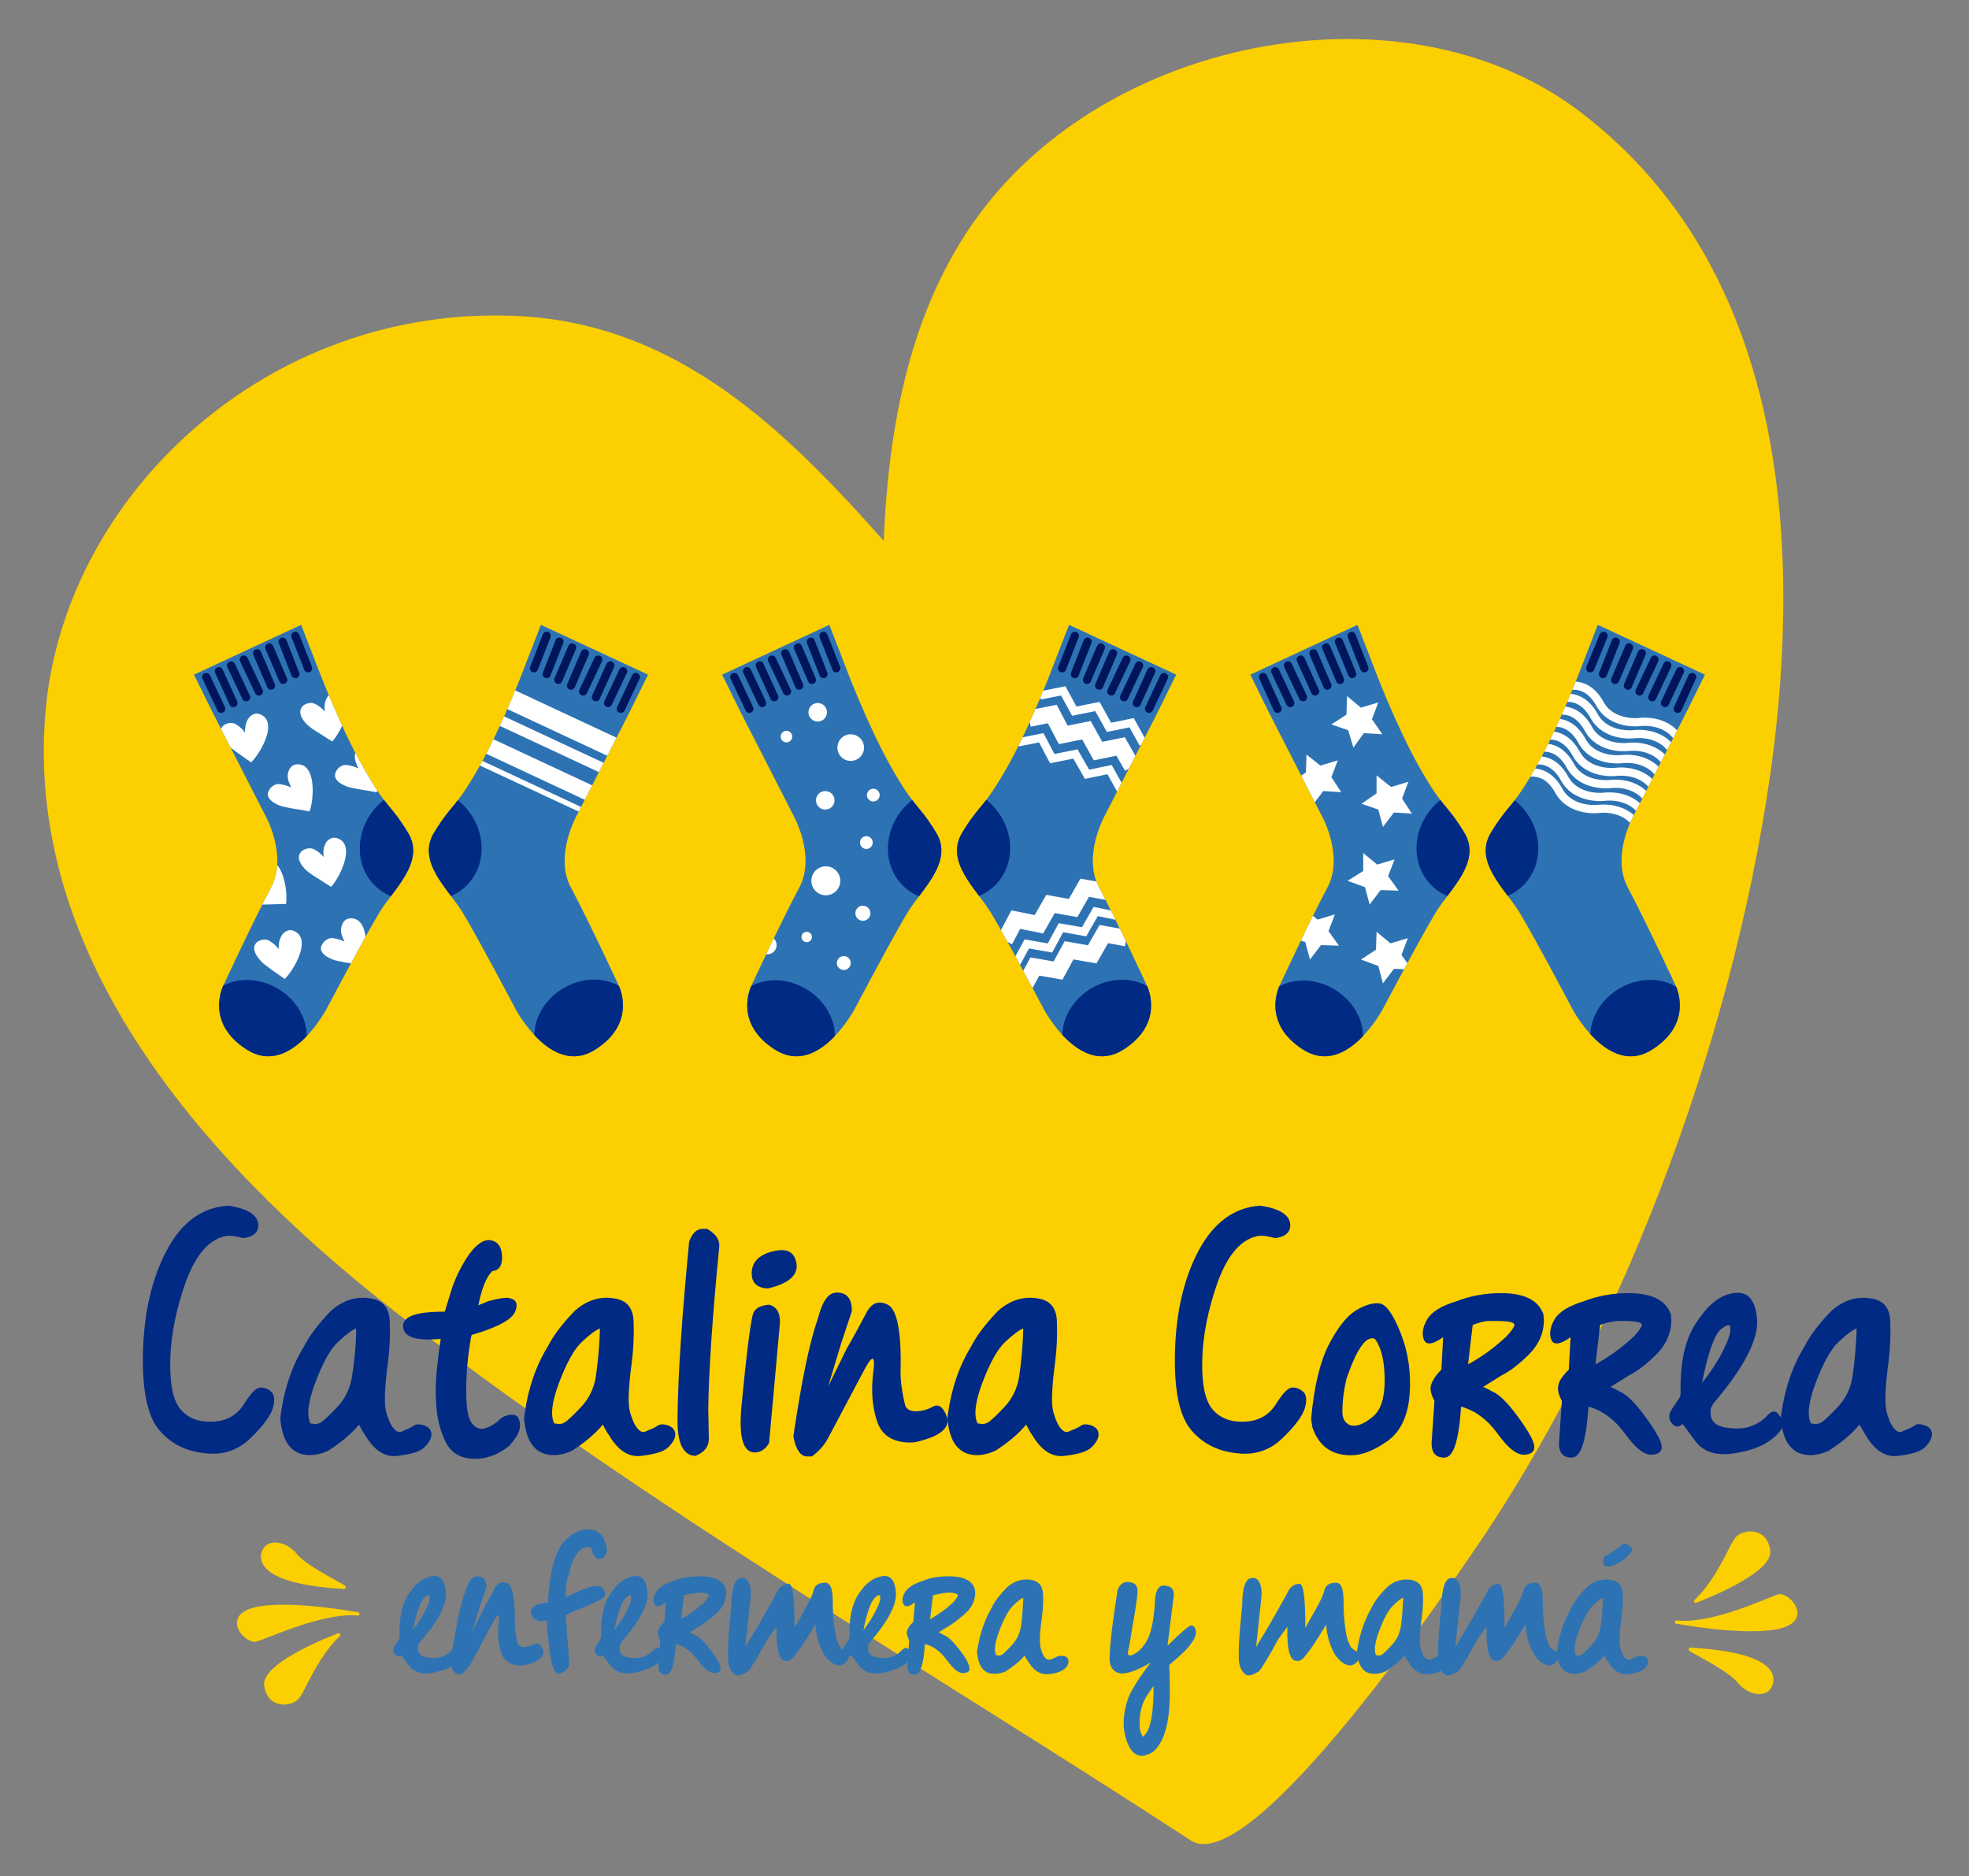<?xml version="1.0" encoding="utf-8"?>
<!-- Generator: Adobe Illustrator 26.0.3, SVG Export Plug-In . SVG Version: 6.00 Build 0)  -->
<svg version="1.1" id="Capa_1" xmlns="http://www.w3.org/2000/svg" xmlns:xlink="http://www.w3.org/1999/xlink" x="0px" y="0px"
	 viewBox="0 0 340 324" style="enable-background:new 0 0 340 324;" xml:space="preserve">
<rect x="0" y="0" width="340" height="324" fill="#808080" stroke="none"/>
<style type="text/css">
	.st0{fill:#FCCF00;}
	.st1{clip-path:url(#SVGID_00000126283946743165086310000010915597629116138129_);}
	.st2{fill:none;stroke:#00155C;stroke-width:1.417;stroke-linecap:round;stroke-miterlimit:10;}
	.st3{fill:#002A84;}
	.st4{fill:#FFFFFF;}
	.st5{clip-path:url(#SVGID_00000057131623779695473770000010586778409171989387_);}
	.st6{fill:none;stroke:#FFFFFF;stroke-width:1.417;stroke-miterlimit:10;}
	.st7{fill:none;stroke:#FFFFFF;stroke-width:2.835;stroke-miterlimit:10;}
	.st8{clip-path:url(#SVGID_00000103254921734253392760000006608727878273747358_);}
	.st9{clip-path:url(#SVGID_00000039125246743444586380000002355780323876642455_);}
	.st10{clip-path:url(#SVGID_00000058567408906269904600000007686073646774550933_);}
	.st11{clip-path:url(#SVGID_00000069395771028642639990000017650791396355004334_);}
	.st12{fill:#2D73B4;}
	.st13{fill:#FCCF00;stroke:#FCCF00;stroke-width:0.567;stroke-linejoin:round;stroke-miterlimit:10;}
</style>
<path class="st0" d="M273.1,19.5c-29-22.3-78-14.1-101.8,14.7c-13.4,16.2-17.8,37.3-18.7,59.2C135.4,74,117,56.1,89.9,54.6
	c-43.9-2.4-79.3,31.4-82.1,69C4.4,167.4,38,203.4,70.4,228.2c42.7,32.8,90.1,60.2,135.2,89.6c10.7,7,46.3-46.3,48-48.7
	c25.2-36.1,45.4-87.7,52.2-136.2C311.3,93,308.1,46.3,273.1,19.5z M90.6,117c0-0.1-0.1-0.2-0.1-0.3c0.1,0.1,0.1,0.1,0.2,0.2
	C90.6,116.9,90.6,117,90.6,117z"/>
<g>
	<defs>
		<path id="SVGID_1_" d="M219.1,123l-3.2-6.5l18.5-8.6l2.6,6.7c0,0,3.9,10.5,8.1,17.9c4.2,7.4,4.5,6,7.7,11.2
			c3.2,5.1-2.5,9.9-4.9,13.9c-2.5,4.1-9.1,16.6-9.1,16.6s-6.2,11.8-13.7,7.1c-7.5-4.7-4.1-11.2-4.1-11.2s5.2-11.2,8.2-16.8
			c3-5.6-1.1-12.7-1.1-12.7L219.1,123z"/>
	</defs>
	<use xlink:href="#SVGID_1_"  style="overflow:visible;fill:#2D73B4;"/>
	<clipPath id="SVGID_00000155867122352203782650000006010058242563940519_">
		<use xlink:href="#SVGID_1_"  style="overflow:visible;"/>
	</clipPath>
	<g style="clip-path:url(#SVGID_00000155867122352203782650000006010058242563940519_);">
		<line class="st2" x1="233.4" y1="109.8" x2="235.6" y2="115.4"/>
		<line class="st2" x1="231.2" y1="110.8" x2="233.5" y2="116.4"/>
		<line class="st2" x1="229" y1="111.8" x2="231.4" y2="117.4"/>
		<line class="st2" x1="226.8" y1="112.8" x2="229.2" y2="118.4"/>
		<line class="st2" x1="224.6" y1="113.9" x2="227.1" y2="119.4"/>
		<line class="st2" x1="222.4" y1="114.9" x2="225" y2="120.4"/>
		<line class="st2" x1="220.2" y1="115.9" x2="222.8" y2="121.4"/>
		<line class="st2" x1="218.1" y1="116.9" x2="220.6" y2="122.4"/>
		
			<ellipse transform="matrix(0.513 -0.858 0.858 0.513 -42.213 280.852)" class="st3" cx="226.4" cy="177.6" rx="8" ry="9.4"/>
		
			<ellipse transform="matrix(0.711 -0.703 0.703 0.711 -28.844 220.994)" class="st3" cx="254.5" cy="145.6" rx="10.3" ry="9.4"/>
		<polygon class="st4" points="232.6,120.2 232.5,123.4 229.9,125.1 232.8,126.1 233.7,129.1 235.5,126.6 238.7,126.8 236.9,124.2 
			238,121.3 235,122.2 		"/>
		<polygon class="st4" points="225.6,130.3 225.5,133.4 222.9,135.1 225.8,136.1 226.6,139.1 228.5,136.6 231.6,136.8 229.9,134.2 
			231,131.3 228,132.2 		"/>
		<polygon class="st4" points="235.4,147.3 235.4,150.4 232.7,152.1 235.7,153.2 236.5,156.2 238.4,153.7 241.5,153.8 239.7,151.3 
			240.8,148.4 237.8,149.3 		"/>
		<polygon class="st4" points="237.7,160.9 237.6,164 235,165.7 238,166.8 238.8,169.8 240.7,167.3 243.8,167.4 242,164.9 
			243.1,162 240.1,162.9 		"/>
		<polygon class="st4" points="237.7,133.9 237.7,137 235.1,138.8 238,139.8 238.8,142.8 240.7,140.3 243.8,140.5 242.1,137.9 
			243.2,135 240.2,135.9 		"/>
		<polygon class="st4" points="225.1,156.8 225,159.9 222.4,161.6 225.4,162.7 226.2,165.7 228.1,163.2 231.2,163.3 229.4,160.8 
			230.5,157.9 227.5,158.8 		"/>
	</g>
</g>
<g>
	<defs>
		<path id="SVGID_00000176044965210929633980000000424264553053142451_" d="M199.9,123l3.2-6.5l-18.5-8.6l-2.6,6.7
			c0,0-3.9,10.5-8.1,17.9c-4.2,7.4-4.5,6-7.7,11.2c-3.2,5.1,2.5,9.9,4.9,13.9c2.5,4.1,9.1,16.6,9.1,16.6s6.2,11.8,13.7,7.1
			s4.1-11.2,4.1-11.2s-5.2-11.2-8.2-16.8c-3-5.6,1.1-12.7,1.1-12.7L199.9,123z"/>
	</defs>
	<use xlink:href="#SVGID_00000176044965210929633980000000424264553053142451_"  style="overflow:visible;fill:#2D73B4;"/>
	<clipPath id="SVGID_00000073684035626330884080000017201740706824038575_">
		<use xlink:href="#SVGID_00000176044965210929633980000000424264553053142451_"  style="overflow:visible;"/>
	</clipPath>
	<g style="clip-path:url(#SVGID_00000073684035626330884080000017201740706824038575_);">
		<line class="st2" x1="185.6" y1="109.8" x2="183.4" y2="115.4"/>
		<line class="st2" x1="187.8" y1="110.8" x2="185.6" y2="116.4"/>
		<g>
			<line class="st2" x1="190.1" y1="111.8" x2="187.7" y2="117.4"/>
			<line class="st2" x1="192.2" y1="112.8" x2="189.8" y2="118.4"/>
			<line class="st2" x1="194.5" y1="113.9" x2="191.9" y2="119.4"/>
			<line class="st2" x1="196.7" y1="114.9" x2="194.1" y2="120.4"/>
			<line class="st2" x1="198.8" y1="115.9" x2="196.3" y2="121.4"/>
			<line class="st2" x1="201" y1="116.9" x2="198.4" y2="122.4"/>
			
				<ellipse transform="matrix(0.858 -0.513 0.513 0.858 -63.858 123.991)" class="st3" cx="192.6" cy="177.6" rx="9.4" ry="8"/>
			
				<ellipse transform="matrix(0.703 -0.711 0.711 0.703 -54.668 160.245)" class="st3" cx="164.6" cy="145.6" rx="9.4" ry="10.3"/>
			<polyline class="st6" points="179.6,120.1 183.6,119.3 185.5,122.8 189.5,122 191.5,125.6 195.4,124.8 197.4,128.4 			"/>
			<polyline class="st6" points="175.8,128.2 179.8,127.4 181.7,131 185.7,130.2 187.7,133.7 191.6,132.9 193.6,136.5 			"/>
			<polyline class="st7" points="177.7,124.1 181.7,123.3 183.6,126.9 187.6,126.1 189.6,129.7 193.5,128.9 195.5,132.4 			"/>
			<polyline class="st6" points="175.4,166.5 177.3,163 181.3,163.7 183.2,160.2 187.2,160.9 189.2,157.4 193.1,158.2 			"/>
			<polyline class="st7" points="173.5,162.4 175.4,158.8 179.4,159.6 181.4,156.1 185.3,156.8 187.3,153.3 191.2,154 			"/>
			<polyline class="st7" points="176.8,170.4 178.7,166.9 182.7,167.6 184.6,164.1 188.6,164.8 190.6,161.3 194.5,162 			"/>
		</g>
	</g>
</g>
<g>
	<defs>
		<path id="SVGID_00000078012881392239623940000004390472552610183043_" d="M291.2,123l3.2-6.5l-18.5-8.6l-2.6,6.7
			c0,0-3.9,10.5-8.1,17.9c-4.2,7.4-4.5,6-7.7,11.2c-3.2,5.1,2.5,9.9,4.9,13.9c2.5,4.1,9.1,16.6,9.1,16.6s6.2,11.8,13.7,7.1
			c7.5-4.7,4.1-11.2,4.1-11.2s-5.2-11.2-8.2-16.8c-3-5.6,1.1-12.7,1.1-12.7L291.2,123z"/>
	</defs>
	<use xlink:href="#SVGID_00000078012881392239623940000004390472552610183043_"  style="overflow:visible;fill:#2D73B4;"/>
	<clipPath id="SVGID_00000170277675371408770310000012628568464213996976_">
		<use xlink:href="#SVGID_00000078012881392239623940000004390472552610183043_"  style="overflow:visible;"/>
	</clipPath>
	<g style="clip-path:url(#SVGID_00000170277675371408770310000012628568464213996976_);">
		<line class="st2" x1="276.9" y1="109.8" x2="274.6" y2="115.4"/>
		<line class="st2" x1="279" y1="110.8" x2="276.8" y2="116.4"/>
		<line class="st2" x1="281.3" y1="111.8" x2="278.9" y2="117.4"/>
		<line class="st2" x1="283.5" y1="112.8" x2="281.1" y2="118.4"/>
		<line class="st2" x1="285.7" y1="113.9" x2="283.1" y2="119.4"/>
		<line class="st2" x1="287.9" y1="114.9" x2="285.3" y2="120.4"/>
		<line class="st2" x1="290.1" y1="115.9" x2="287.5" y2="121.4"/>
		<line class="st2" x1="292.2" y1="116.9" x2="289.7" y2="122.4"/>
		
			<ellipse transform="matrix(0.858 -0.513 0.513 0.858 -50.933 170.8)" class="st3" cx="283.8" cy="177.6" rx="9.4" ry="8"/>
		
			<ellipse transform="matrix(0.703 -0.711 0.711 0.703 -27.586 225.113)" class="st3" cx="255.8" cy="145.6" rx="9.4" ry="10.3"/>
		<path class="st6" d="M270.1,118.7c0,0,3.7-1.7,6.2,2.9c2,3.6,6.7,3.1,6.7,3.1s4.9-0.8,7.1,3.3"/>
		<path class="st6" d="M269.1,120.8c0,0,3.7-1.7,6.2,2.9c2,3.6,6.7,3.1,6.7,3.1s4.9-0.8,7.1,3.3"/>
		<path class="st6" d="M267,125.1c0,0,3.7-1.7,6.2,2.9c2,3.6,6.7,3.1,6.7,3.1s4.9-0.8,7.1,3.3"/>
		<path class="st6" d="M268.1,123c0,0,3.7-1.7,6.2,2.9c2,3.6,6.7,3.1,6.7,3.1s4.9-0.8,7.1,3.3"/>
		<path class="st6" d="M266,127.3c0,0,3.7-1.7,6.2,2.9c2,3.6,6.7,3.1,6.7,3.1s4.9-0.8,7.1,3.3"/>
		<path class="st6" d="M264,131.6c0,0,3.7-1.7,6.2,2.9c2,3.6,6.7,3.1,6.7,3.1s4.9-0.8,7.1,3.3"/>
		<path class="st6" d="M265,129.4c0,0,3.7-1.7,6.2,2.9c2,3.6,6.7,3.1,6.7,3.1s4.9-0.8,7.1,3.3"/>
		<path class="st6" d="M263,133.7c0,0,3.7-1.7,6.2,2.9c2,3.6,6.7,3.1,6.7,3.1s4.9-0.8,7.1,3.3"/>
	</g>
</g>
<g>
	<defs>
		<path id="SVGID_00000062888832563349429770000008725976411281462971_" d="M108.7,123l3.2-6.5l-18.5-8.6l-2.6,6.7
			c0,0-3.9,10.5-8.1,17.9c-4.2,7.4-4.5,6-7.7,11.2c-3.2,5.1,2.5,9.9,4.9,13.9c2.5,4.1,9.1,16.6,9.1,16.6s6.2,11.8,13.7,7.1
			s4.1-11.2,4.1-11.2s-5.2-11.2-8.2-16.8c-3-5.6,1.1-12.7,1.1-12.7L108.7,123z"/>
	</defs>
	<use xlink:href="#SVGID_00000062888832563349429770000008725976411281462971_"  style="overflow:visible;fill:#2D73B4;"/>
	<clipPath id="SVGID_00000069363531143636293670000006849715215431946118_">
		<use xlink:href="#SVGID_00000062888832563349429770000008725976411281462971_"  style="overflow:visible;"/>
	</clipPath>
	<g style="clip-path:url(#SVGID_00000069363531143636293670000006849715215431946118_);">
		<line class="st2" x1="94.4" y1="109.8" x2="92.2" y2="115.4"/>
		<line class="st2" x1="96.6" y1="110.8" x2="94.4" y2="116.4"/>
		<line class="st2" x1="98.8" y1="111.8" x2="96.4" y2="117.4"/>
		<line class="st2" x1="101" y1="112.8" x2="98.6" y2="118.4"/>
		<line class="st2" x1="103.3" y1="113.9" x2="100.7" y2="119.4"/>
		<line class="st2" x1="105.4" y1="114.9" x2="102.9" y2="120.4"/>
		<line class="st2" x1="107.6" y1="115.9" x2="105" y2="121.4"/>
		<line class="st2" x1="109.8" y1="116.9" x2="107.2" y2="122.4"/>
		<ellipse transform="matrix(0.858 -0.513 0.513 0.858 -76.782 77.183)" class="st3" cx="101.4" cy="177.6" rx="9.4" ry="8"/>
		
			<ellipse transform="matrix(0.703 -0.711 0.711 0.703 -81.751 95.377)" class="st3" cx="73.3" cy="145.6" rx="9.4" ry="10.3"/>
		
			<rect x="85.5" y="123.1" transform="matrix(0.906 0.423 -0.423 0.906 61.855 -29.276)" class="st4" width="22.9" height="3.5"/>
		
			<rect x="83.8" y="127.6" transform="matrix(0.906 0.423 -0.423 0.906 63.228 -28.222)" class="st4" width="22.9" height="1.8"/>
		
			<rect x="80.6" y="135.5" transform="matrix(0.906 0.423 -0.423 0.906 66.078 -26.17)" class="st4" width="22.9" height="0.9"/>
		
			<rect x="81.7" y="131.5" transform="matrix(0.906 0.423 -0.423 0.906 64.922 -26.923)" class="st4" width="22.9" height="2.8"/>
	</g>
</g>
<g>
	<defs>
		<path id="SVGID_00000037678757794931881460000010091890795491402141_" d="M127.9,123l-3.2-6.5l18.5-8.6l2.6,6.7
			c0,0,3.9,10.5,8.1,17.9c4.2,7.4,4.5,6,7.7,11.2c3.2,5.1-2.5,9.9-4.9,13.9c-2.5,4.1-9.1,16.6-9.1,16.6s-6.2,11.8-13.7,7.1
			c-7.5-4.7-4.1-11.2-4.1-11.2s5.2-11.2,8.2-16.8c3-5.6-1.1-12.7-1.1-12.7L127.9,123z"/>
	</defs>
	<use xlink:href="#SVGID_00000037678757794931881460000010091890795491402141_"  style="overflow:visible;fill:#2D73B4;"/>
	<clipPath id="SVGID_00000143586354585121413100000001217756039690357903_">
		<use xlink:href="#SVGID_00000037678757794931881460000010091890795491402141_"  style="overflow:visible;"/>
	</clipPath>
	<g style="clip-path:url(#SVGID_00000143586354585121413100000001217756039690357903_);">
		<line class="st2" x1="142.2" y1="109.8" x2="144.4" y2="115.4"/>
		<line class="st2" x1="140" y1="110.8" x2="142.2" y2="116.4"/>
		<line class="st2" x1="137.8" y1="111.8" x2="140.2" y2="117.4"/>
		<line class="st2" x1="135.6" y1="112.8" x2="138" y2="118.4"/>
		<line class="st2" x1="133.3" y1="113.9" x2="135.9" y2="119.4"/>
		<line class="st2" x1="131.2" y1="114.9" x2="133.7" y2="120.4"/>
		<line class="st2" x1="129" y1="115.9" x2="131.6" y2="121.4"/>
		<line class="st2" x1="126.8" y1="116.9" x2="129.4" y2="122.4"/>
		<ellipse transform="matrix(0.513 -0.858 0.858 0.513 -86.631 202.55)" class="st3" cx="135.2" cy="177.6" rx="8" ry="9.4"/>
		
			<ellipse transform="matrix(0.711 -0.703 0.703 0.711 -55.202 156.851)" class="st3" cx="163.2" cy="145.6" rx="10.3" ry="9.4"/>
		<circle class="st4" cx="135.8" cy="127.2" r="1"/>
		<circle class="st4" cx="146.9" cy="129.1" r="2.3"/>
		<circle class="st4" cx="142.5" cy="138.2" r="1.6"/>
		<circle class="st4" cx="150.8" cy="137.3" r="1.1"/>
		<circle class="st4" cx="141.2" cy="123" r="1.6"/>
		<circle class="st4" cx="142.6" cy="152.1" r="2.5"/>
		<circle class="st4" cx="149" cy="157.7" r="1.3"/>
		<circle class="st4" cx="145.7" cy="166.3" r="1.2"/>
		<circle class="st4" cx="139.3" cy="161.8" r="0.9"/>
		<circle class="st4" cx="132.5" cy="163.2" r="1.6"/>
		<circle class="st4" cx="149.6" cy="145.5" r="1.1"/>
	</g>
</g>
<g>
	<defs>
		<path id="SVGID_00000133502958629318956950000016834576216303104933_" d="M36.7,123l-3.2-6.5l18.5-8.6l2.6,6.7
			c0,0,3.9,10.5,8.1,17.9c4.2,7.4,4.5,6,7.7,11.2c3.2,5.1-2.5,9.9-4.9,13.9c-2.5,4.1-9.1,16.6-9.1,16.6s-6.2,11.8-13.7,7.1
			c-7.5-4.7-4.1-11.2-4.1-11.2s5.2-11.2,8.2-16.8c3-5.6-1.1-12.7-1.1-12.7L36.7,123z"/>
	</defs>
	<use xlink:href="#SVGID_00000133502958629318956950000016834576216303104933_"  style="overflow:visible;fill:#2D73B4;"/>
	<clipPath id="SVGID_00000164511839417431751100000015272308433015058569_">
		<use xlink:href="#SVGID_00000133502958629318956950000016834576216303104933_"  style="overflow:visible;"/>
	</clipPath>
	<g style="clip-path:url(#SVGID_00000164511839417431751100000015272308433015058569_);">
		<line class="st2" x1="51" y1="109.8" x2="53.2" y2="115.4"/>
		<line class="st2" x1="48.8" y1="110.8" x2="51" y2="116.4"/>
		<line class="st2" x1="46.5" y1="111.8" x2="48.9" y2="117.4"/>
		<line class="st2" x1="44.4" y1="112.8" x2="46.8" y2="118.4"/>
		<line class="st2" x1="42.1" y1="113.9" x2="44.7" y2="119.4"/>
		<line class="st2" x1="39.9" y1="114.9" x2="42.5" y2="120.4"/>
		<line class="st2" x1="37.8" y1="115.9" x2="40.3" y2="121.4"/>
		<line class="st2" x1="35.6" y1="116.9" x2="38.2" y2="122.4"/>
		<path class="st4" d="M53.6,125.6c0.1,0.1,0.3,0.2,0.4,0.3c1.1,0.7,2.2,1.4,3.3,2.1c0,0,0.1,0,0.1,0c0,0,0.1,0,0.1-0.1
			c1.4-1.6,4.3-7.3,0.8-8.3c-0.8-0.2-1.6,0.3-1.9,1c-0.4,0.7-0.4,1.5-0.3,2.3c-0.4-0.5-1-1-1.6-1.3c-0.7-0.4-1.5-0.2-2.1,0.2
			C51,123,52.6,124.9,53.6,125.6z"/>
		<path class="st4" d="M53.4,150.7c0.1,0.1,0.3,0.2,0.4,0.3c1.1,0.7,2.2,1.4,3.3,2.1c0,0,0.1,0,0.1,0c0,0,0.1,0,0.1-0.1
			c1.4-1.6,4.3-7.3,0.8-8.3c-0.8-0.2-1.6,0.3-1.9,1c-0.4,0.7-0.4,1.5-0.3,2.3c-0.4-0.5-1-1-1.6-1.3c-0.7-0.4-1.5-0.2-2.1,0.2
			C50.7,148.1,52.4,150,53.4,150.7z"/>
		<path class="st4" d="M44.9,156.2c0.2,0,0.3,0,0.5,0c1.3,0,2.6-0.1,3.9-0.1c0,0,0.1,0,0.1,0c0,0,0-0.1,0-0.1c0.3-2.1-0.5-8.4-4-7.3
			c-0.7,0.2-1.1,1.1-1,1.9c0.1,0.8,0.5,1.5,1,2.1c-0.7-0.2-1.4-0.3-2.1-0.2c-0.8,0.1-1.4,0.7-1.6,1.4
			C41.3,155.6,43.7,156.2,44.9,156.2z"/>
		<path class="st4" d="M48.9,139.3c0.2,0,0.3,0.1,0.5,0.1c1.3,0.3,2.6,0.4,3.9,0.7c0,0,0.1,0,0.1,0c0,0,0.1-0.1,0.1-0.1
			c0.7-2,1.2-8.4-2.4-8c-0.8,0.1-1.3,0.9-1.4,1.7c-0.1,0.8,0.2,1.5,0.6,2.3c-0.6-0.3-1.3-0.5-2-0.6c-0.7-0.1-1.5,0.4-1.8,1
			C45.5,137.9,47.7,139,48.9,139.3z"/>
		<path class="st4" d="M58.1,165.9c0.2,0,0.3,0.1,0.5,0.1c1.3,0.3,2.6,0.4,3.9,0.7c0,0,0.1,0,0.1,0c0,0,0.1-0.1,0.1-0.1
			c0.7-2,1.2-8.4-2.4-8c-0.8,0.1-1.3,0.9-1.4,1.7c-0.1,0.8,0.2,1.5,0.6,2.3c-0.6-0.3-1.3-0.5-2-0.6c-0.7-0.1-1.5,0.4-1.8,1
			C54.6,164.5,56.9,165.6,58.1,165.9z"/>
		<path class="st4" d="M60.5,136c0.2,0,0.3,0.1,0.5,0.1c1.3,0.3,2.6,0.4,3.9,0.7c0,0,0.1,0,0.1,0c0,0,0.1-0.1,0.1-0.1
			c0.7-2,1.2-8.4-2.4-8c-0.8,0.1-1.3,0.9-1.4,1.7c-0.1,0.8,0.2,1.5,0.6,2.3c-0.6-0.3-1.3-0.5-2-0.6c-0.7-0.1-1.5,0.4-1.8,1
			C57.1,134.7,59.3,135.7,60.5,136z"/>
		<path class="st4" d="M39.7,129c0.1,0.1,0.3,0.2,0.4,0.3c1,0.8,2.1,1.5,3.2,2.3c0,0,0.1,0,0.1,0c0,0,0.1,0,0.1-0.1
			c1.5-1.5,4.7-7,1.3-8.2c-0.7-0.3-1.6,0.2-2,0.9c-0.4,0.7-0.5,1.5-0.5,2.3c-0.4-0.6-0.9-1-1.5-1.4c-0.6-0.4-1.5-0.3-2.1,0.1
			C37.2,126.3,38.7,128.2,39.7,129z"/>
		<path class="st4" d="M45.5,166.4c0.1,0.1,0.3,0.2,0.4,0.3c1,0.8,2.1,1.5,3.2,2.3c0,0,0.1,0,0.1,0c0,0,0.1,0,0.1-0.1
			c1.5-1.5,4.7-7,1.3-8.2c-0.7-0.3-1.6,0.2-2,0.9c-0.4,0.7-0.5,1.5-0.5,2.3c-0.4-0.6-0.9-1-1.5-1.4c-0.6-0.4-1.5-0.3-2.1,0.1
			C43,163.7,44.6,165.6,45.5,166.4z"/>
		<ellipse transform="matrix(0.513 -0.858 0.858 0.513 -131.049 124.248)" class="st3" cx="44" cy="177.6" rx="8" ry="9.4"/>
		<ellipse transform="matrix(0.711 -0.703 0.703 0.711 -81.561 92.707)" class="st3" cx="72" cy="145.6" rx="10.3" ry="9.4"/>
	</g>
</g>
<g>
	<path class="st3" d="M39.4,208.2c3.5,0.5,5.2,1.7,5.2,3.4c0,1.2-0.9,2-2.6,2.2c-1.2-0.3-1.8-0.4-2.1-0.4h-0.7
		c-3,0.5-5.3,3.1-7.1,7.9c-1.7,4.8-2.6,9.3-2.7,13.5s0.5,7.1,1.8,8.6c1.3,1.5,3.1,2.2,5.5,2.1s4.2-1.1,5.4-3s2.1-2.9,2.9-2.9
		s1.4,0.3,1.9,0.8s0.6,1.5,0.2,2.8s-1.7,3.1-3.9,5.2s-4.9,3-8.2,2.5c-3.2-0.4-5.8-1.8-7.7-4.2s-2.8-6.9-2.6-13.5s1.5-12.4,4.1-17.3
		S34.9,208.5,39.4,208.2z"/>
	<path class="st3" d="M69.8,247c0.8-0.3,1.4-0.6,1.8-0.9c0.4-0.2,1-0.2,1.8,0.1c0.7,0.3,1.1,0.8,1.1,1.5s-0.4,1.4-1.2,2.2
		c-0.8,0.8-2.3,1.2-4.6,1.5s-4.1-1-5.6-3.5c-0.5-0.7-0.8-1.3-1.1-1.9c-1.5,1.8-3.3,3.2-5.3,4.5c-1.5,0.7-2.9,0.9-4.1,0.7
		c-2.5-0.4-3.9-2.5-4.2-6.3l0.1-0.8c0.6-4.3,1.9-8.2,4-11.6c0.9-1.8,2.4-3.8,4.6-6.1c2-1.8,4.3-2.6,6.8-2.2c2.2,0.3,3.3,1.6,3.4,3.9
		c0.1,2.3,0,4.7-0.3,7.1c-0.6,4.5-0.7,7.3-0.3,8.7c0.4,1.3,0.8,2.3,1.4,2.9S69.1,247.4,69.8,247z M61.5,229.4
		c-0.8,0.3-1.8,1.1-3.1,2.3s-2.6,3.5-3.9,6.9c-1.3,3.4-1.6,5.8-0.9,7.2l0.8,0.1c0.4,0,0.8-0.1,1.2-0.4s1.4-1.2,2.7-2.6
		s2.2-3.2,2.5-5.3S61.5,232.8,61.5,229.4z"/>
	<path class="st3" d="M81,216.6c1.4-1.9,2.7-2.7,3.9-2.4s1.8,1.3,1.8,3c0,1.4-0.6,2.2-1.7,2.3c-1,1-1.8,2.9-2.4,5.9l1.7-0.7
		c1.4-0.4,2.6-0.6,3.3-0.6c1.5,0.2,1.9,0.9,1.4,2.3c-0.5,1.4-3,2.8-7.5,4.1c-0.1,0-0.1,0.2-0.2,0.6c-0.5,3-0.8,6-0.8,9
		c0,3,0.3,4.8,1,5.7s1.5,1.1,2.4,0.8c0.9-0.3,1.7-0.8,2.3-1.4s1.4-0.9,2.3-0.9s1.3,0.7,1.3,2.1c-0.1,1-0.8,2.1-1.9,3.3
		c-2,1.6-4.1,2.3-6.3,2.2s-3.8-1.1-4.7-3c-0.9-1.9-1.5-4.1-1.6-6.8c-0.2-2.6,0.1-6.3,0.8-10.9c-4.2,0.4-6.4-0.3-6.5-2.1
		s2.3-2.6,7.2-2.6l1.2-3.9C78.7,220.5,79.7,218.5,81,216.6z"/>
	<path class="st3" d="M111.9,247c0.8-0.3,1.4-0.6,1.8-0.9c0.4-0.2,1-0.2,1.8,0.1c0.7,0.3,1.1,0.8,1.1,1.5s-0.4,1.4-1.2,2.2
		c-0.8,0.8-2.3,1.2-4.6,1.5s-4.1-1-5.6-3.5c-0.5-0.7-0.8-1.3-1.1-1.9c-1.5,1.8-3.3,3.2-5.3,4.5c-1.5,0.7-2.9,0.9-4.1,0.7
		c-2.5-0.4-3.9-2.5-4.2-6.3l0.1-0.8c0.6-4.3,1.9-8.2,4-11.6c0.9-1.8,2.4-3.8,4.6-6.1c2-1.8,4.3-2.6,6.8-2.2c2.2,0.3,3.3,1.6,3.4,3.9
		c0.1,2.3,0,4.7-0.3,7.1c-0.6,4.5-0.7,7.3-0.3,8.7c0.4,1.3,0.8,2.3,1.4,2.9S111.1,247.4,111.9,247z M103.6,229.4
		c-0.8,0.3-1.8,1.1-3.1,2.3s-2.6,3.5-3.9,6.9c-1.3,3.4-1.6,5.8-0.9,7.2l0.8,0.1c0.4,0,0.8-0.1,1.2-0.4s1.4-1.2,2.7-2.6
		s2.2-3.2,2.5-5.3S103.5,232.8,103.6,229.4z"/>
	<path class="st3" d="M121.3,212.2l0.8,0c1.4,0.8,2.2,1.8,2.1,3.1c-1.2,12.1-1.8,21.4-1.9,27.9l0.1,5.3c0,1.3-0.8,2.3-2.3,2.9
		c-2.1,0-3.2-2.2-3.1-6.5v-0.6c0.1-7.5,0.8-17.4,2-29.9C119.5,213,120.3,212.2,121.3,212.2z"/>
	<path class="st3" d="M132.8,225.3c1.5,0.4,2.1,1.7,1.8,4l-1.8,19.9c-0.7,1.2-1.7,1.7-2.7,1.6c-1.9-0.2-2.6-3-2-8.6
		c0.9-9.4,1.6-14.6,2-15.5S131.5,225.4,132.8,225.3z M133.4,216.1c2.4-0.6,3.7,0,4.1,1.9s-0.9,3.3-3.8,4.2l-1.1,0.3
		c-1.9-0.1-2.8-1-2.8-2.6C129.8,218,131,216.7,133.4,216.1z"/>
	<path class="st3" d="M144.5,223.2c1.8,0,2.6,1.1,2.6,3.2l-1.8,5.4c-0.9,2.9-1.6,5.4-2.3,7.6l3.2-6.5c1.4-2.4,2.5-4.5,3.4-6.2
		s2.1-2.2,3.7-1.4s2.4,4.7,2.2,11.7c0,1.7,0.3,3.6,0.8,5.7c0.3,0.7,0.9,1,1.8,1c1.1,0,2.1-0.3,3-0.8s1.7,0,2.3,1.5s-0.1,2.7-2.3,3.7
		c-1.6,0.6-2.9,1-3.9,1c-3.1,0-5-1.3-5.8-3.8s-1-5.3-0.6-8.4s-0.2-3-1.8,0.1l-6.1,11.5c-0.6,1.1-1.5,2.1-2.7,3h-0.8
		c-1.2,0-2-1.2-2.4-3.5c1.4-9.5,2.8-16.3,4.2-20.2C142,224.7,143,223.2,144.5,223.2z"/>
	<path class="st3" d="M185,247c0.8-0.3,1.4-0.6,1.8-0.9c0.4-0.2,1-0.2,1.8,0.1c0.7,0.3,1.1,0.8,1.1,1.5s-0.4,1.4-1.2,2.2
		c-0.8,0.8-2.3,1.2-4.6,1.5s-4.1-1-5.6-3.5c-0.5-0.7-0.8-1.3-1.1-1.9c-1.5,1.8-3.3,3.2-5.3,4.5c-1.5,0.7-2.9,0.9-4.1,0.7
		c-2.5-0.4-3.9-2.5-4.2-6.3l0.1-0.8c0.6-4.3,1.9-8.2,4-11.6c0.9-1.8,2.4-3.8,4.6-6.1c2-1.8,4.3-2.6,6.8-2.2c2.2,0.3,3.3,1.6,3.4,3.9
		c0.1,2.3,0,4.7-0.3,7.1c-0.6,4.5-0.7,7.3-0.3,8.7c0.4,1.3,0.8,2.3,1.4,2.9S184.2,247.4,185,247z M176.7,229.4
		c-0.8,0.3-1.8,1.1-3.1,2.3s-2.6,3.5-3.9,6.9c-1.3,3.4-1.6,5.8-0.9,7.2l0.8,0.1c0.4,0,0.8-0.1,1.2-0.4s1.4-1.2,2.7-2.6
		s2.2-3.2,2.5-5.3S176.6,232.8,176.7,229.4z"/>
	<path class="st3" d="M217.6,208.2c3.5,0.5,5.2,1.7,5.2,3.4c0,1.2-0.9,2-2.6,2.2c-1.2-0.3-1.8-0.4-2.1-0.4h-0.7
		c-3,0.5-5.3,3.1-7.1,7.9c-1.7,4.8-2.6,9.3-2.7,13.5c-0.1,4.3,0.5,7.1,1.8,8.6s3.1,2.2,5.5,2.1c2.4-0.1,4.2-1.1,5.4-3
		c1.2-1.9,2.1-2.9,2.9-2.9c0.7,0,1.4,0.3,1.9,0.8c0.5,0.5,0.6,1.5,0.2,2.8s-1.7,3.1-3.9,5.2c-2.2,2.1-4.9,3-8.2,2.5
		c-3.2-0.4-5.8-1.8-7.7-4.2c-1.9-2.4-2.8-6.9-2.6-13.5s1.5-12.4,4.1-17.3C209.6,211.1,213.1,208.5,217.6,208.2z"/>
	<path class="st3" d="M238.3,225.1c1.1,0.2,2.3,1.9,3.6,5.2s1.8,6.9,1.5,10.6s-1.6,6.4-3.9,8s-4.3,2.4-6.2,2.4
		c-3.4,0-5.6-1.6-6.7-4.9l-0.2-1.4c0.5-5.5,1.5-9.7,3-12.7c1.5-2.9,3-4.9,4.7-6C235.8,225.3,237.2,224.9,238.3,225.1z M231.8,243.8
		c0,1.1,0.4,1.9,1.3,2.3c0.1,0,0.3,0.1,0.7,0.1c0.9,0,2-0.5,3.3-1.6s2-3.1,2-6.2s-0.5-5.5-1.6-7.1c-0.2-0.2-0.4-0.2-0.6-0.2
		c-1.3,0-2.8,2.3-4.4,7C232.1,239.8,231.8,241.7,231.8,243.8z"/>
	<path class="st3" d="M249.2,230.9c-1.8,1.3-2.9,1.4-3.3,0.5s-0.3-2.1,0.5-3.5s2.5-2.4,5.1-3.2c2.3-0.9,4.9-1.4,7.7-1.4
		c4,0,6.4,1.2,7.3,3.6l0.1,1c0,2.3-0.9,4.3-2.6,6s-3.3,2.9-4.7,3.6c-1.3,0.8-2.4,1.5-3.2,2c0.5,0.2,1.1,0.5,1.6,0.8
		c1.2,0.5,2.6,1.9,4.3,4.2s2.7,4,2.9,5s-0.3,1.6-1.6,1.7s-2.8-1-4.6-3.5s-3.9-4.1-6.4-4.8c-0.4,5.9-1.3,8.8-2.9,8.8
		c-1.5,0-2.2-0.8-2.2-2.5l0.5-7.3c-0.6-1.1-0.8-2-0.6-2.7s0.7-1.6,1.8-2.7L249.2,230.9z M253.5,235.6c2.2-1.2,4.5-2.8,6.7-4.9
		c0.9-1,1.3-1.6,1.3-1.9s-0.4-0.5-1.2-0.6s-1.8-0.1-2.9-0.1s-2.1,0.3-3.1,0.7L253.5,235.6z"/>
	<path class="st3" d="M271.2,230.9c-1.8,1.3-2.9,1.4-3.3,0.5s-0.3-2.1,0.5-3.5s2.5-2.4,5.1-3.2c2.3-0.9,4.9-1.4,7.7-1.4
		c4,0,6.4,1.2,7.3,3.6l0.1,1c0,2.3-0.9,4.3-2.6,6c-1.7,1.7-3.3,2.9-4.7,3.6c-1.3,0.8-2.4,1.5-3.2,2c0.5,0.2,1.1,0.5,1.6,0.8
		c1.2,0.5,2.6,1.9,4.3,4.2c1.7,2.3,2.7,4,2.9,5s-0.3,1.6-1.6,1.7c-1.3,0.1-2.8-1-4.6-3.5s-3.9-4.1-6.4-4.8c-0.4,5.9-1.3,8.8-2.9,8.8
		c-1.5,0-2.2-0.8-2.2-2.5l0.5-7.3c-0.6-1.1-0.8-2-0.6-2.7c0.1-0.7,0.7-1.6,1.8-2.7L271.2,230.9z M275.5,235.6
		c2.2-1.2,4.5-2.8,6.7-4.9c0.9-1,1.3-1.6,1.3-1.9s-0.4-0.5-1.2-0.6c-0.8-0.1-1.8-0.1-2.9-0.1c-1.1,0.1-2.1,0.3-3.1,0.7L275.5,235.6z
		"/>
	<path class="st3" d="M299.3,223.3c2.5-0.4,3.8,1.1,4.1,4.5s-2.2,8.3-7.5,14.5l-0.5,0.9v0.3c-0.2,1.7,0.7,2.7,2.5,3s3.3,0.2,4.4-0.2
		s2.1-1,2.8-1.8s1.4-1,1.9-0.4s0.9,1.2,0.9,1.7c0,0.8-0.7,1.8-2.2,2.9s-3.6,1.9-6.5,2.3c-2.9,0.4-5.1-0.3-6.5-2.2s-2.1-2.9-2.2-2.9
		c-0.6,0.6-1.2,0.6-1.8-0.1s-0.6-1.5-0.1-2.3s0.9-1.4,1.2-1.8s0.4-0.8,0.4-1.1c-0.1-5.2,0.7-9.2,2.7-12.2S296.8,223.7,299.3,223.3z
		 M297.5,233.3c0.8-1.6,1.3-2.9,1.3-3.8s-0.4-0.9-1.6,0c-1.2,1-2.3,4.2-3.3,9.3C295.5,236.8,296.7,234.9,297.5,233.3z"/>
	<path class="st3" d="M328.9,247c0.8-0.3,1.4-0.6,1.8-0.9s1-0.2,1.8,0.1s1.1,0.8,1.1,1.5s-0.4,1.4-1.2,2.2s-2.3,1.2-4.6,1.5
		s-4.1-1-5.6-3.5c-0.4-0.7-0.8-1.3-1.1-1.9c-1.5,1.8-3.3,3.2-5.3,4.5c-1.5,0.7-2.9,0.9-4.1,0.7c-2.5-0.4-3.9-2.5-4.2-6.3l0.1-0.8
		c0.6-4.3,1.9-8.2,4-11.6c0.9-1.8,2.4-3.8,4.6-6.1c2-1.8,4.3-2.6,6.8-2.2c2.2,0.3,3.3,1.6,3.4,3.9s0,4.7-0.3,7.1
		c-0.6,4.5-0.7,7.3-0.3,8.7s0.8,2.3,1.4,2.9S328.1,247.4,328.9,247z M320.6,229.4c-0.8,0.3-1.8,1.1-3.1,2.3s-2.6,3.5-3.9,6.9
		s-1.6,5.8-0.9,7.2l0.8,0.1c0.4,0,0.8-0.1,1.2-0.4s1.4-1.2,2.7-2.6s2.2-3.2,2.5-5.3S320.5,232.8,320.6,229.4z"/>
</g>
<g>
	<path class="st12" d="M74.5,272.2c1.5-0.3,2.3,0.6,2.5,2.7s-1.3,5-4.5,8.7l-0.3,0.6v0.2c-0.1,1,0.4,1.6,1.5,1.8s2,0.1,2.6-0.1
		s1.2-0.6,1.7-1.1s0.8-0.6,1.2-0.2s0.5,0.7,0.5,1c0,0.5-0.4,1.1-1.3,1.7s-2.2,1.1-3.9,1.4s-3.1-0.2-3.9-1.3s-1.3-1.7-1.3-1.8
		c-0.4,0.4-0.7,0.3-1.1-0.1s-0.4-0.9-0.1-1.4s0.5-0.8,0.7-1.1s0.2-0.5,0.2-0.7c-0.1-3.1,0.4-5.5,1.6-7.3S73,272.5,74.5,272.2z
		 M73.4,278.2c0.5-1,0.8-1.7,0.8-2.3s-0.3-0.6-0.9,0c-0.7,0.6-1.4,2.5-2,5.6C72.2,280.3,72.9,279.2,73.4,278.2z"/>
	<path class="st12" d="M82.4,272.2c1.1,0,1.6,0.6,1.6,1.9l-1.1,3.2c-0.5,1.7-1,3.2-1.4,4.6l1.9-3.9c0.8-1.5,1.5-2.7,2-3.7
		s1.3-1.3,2.2-0.9s1.4,2.8,1.3,7c0,1,0.2,2.2,0.5,3.4c0.2,0.4,0.5,0.6,1.1,0.6c0.6,0,1.2-0.2,1.8-0.5s1,0,1.4,0.9s-0.1,1.6-1.4,2.2
		c-0.9,0.4-1.7,0.6-2.3,0.6c-1.9,0-3-0.8-3.5-2.3s-0.6-3.2-0.4-5s-0.1-1.8-1.1,0.1l-3.7,6.9c-0.4,0.6-0.9,1.2-1.6,1.8h-0.5
		c-0.7,0-1.2-0.7-1.4-2.1c0.8-5.7,1.7-9.8,2.5-12.1C80.9,273.1,81.5,272.2,82.4,272.2z"/>
	<path class="st12" d="M101.3,264.1h0.2c1.6,0,2.6,0.8,3.1,2.4c0.1,0.4,0.2,0.9,0.2,1.3c-0.2,0.9-0.6,1.4-1.3,1.4
		c-0.7,0-1.1-0.6-1.4-1.8c-0.1-0.1-0.1-0.2-0.1-0.2h-0.4c-0.8,0-1.4,0.3-1.8,0.9c-0.7,0.8-1.2,2.1-1.6,3.9c-0.3,0.4-0.5,1.7-0.5,3.8
		l2.6-1.2c2.1-0.9,3.4-0.9,3.9-0.2s0.4,1.3-0.5,1.8s-2.3,1.1-4.5,2l-1.5,0.7c0.3,4.3,0.5,7,0.6,8.2c0,0.9-0.6,1.5-1.7,1.9h-0.2
		c-1,0-1.6-3.1-2-9.2l-1.1,0.2c-1.1-0.3-1.6-0.8-1.6-1.5v0c0-1.1,1-1.7,2.9-1.7c0.2-2.9,0.5-5.1,0.9-6.6c0.5-1.8,1.1-3,1.7-3.8
		C98.6,264.9,100,264.1,101.3,264.1z"/>
	<path class="st12" d="M109.3,272.2c1.5-0.3,2.3,0.6,2.5,2.7s-1.3,5-4.5,8.7l-0.3,0.6v0.2c-0.1,1,0.4,1.6,1.5,1.8s2,0.1,2.6-0.1
		s1.2-0.6,1.7-1.1s0.8-0.6,1.2-0.2s0.5,0.7,0.5,1c0,0.5-0.4,1.1-1.3,1.7s-2.2,1.1-3.9,1.4s-3.1-0.2-3.9-1.3s-1.3-1.7-1.3-1.8
		c-0.4,0.4-0.7,0.3-1.1-0.1s-0.4-0.9-0.1-1.4s0.5-0.8,0.7-1.1s0.2-0.5,0.2-0.7c-0.1-3.1,0.4-5.5,1.6-7.3S107.8,272.5,109.3,272.2z
		 M108.2,278.2c0.5-1,0.8-1.7,0.8-2.3s-0.3-0.6-0.9,0c-0.7,0.6-1.4,2.5-2,5.6C107,280.3,107.7,279.2,108.2,278.2z"/>
	<path class="st12" d="M115,276.7c-1.1,0.8-1.7,0.9-2,0.3s-0.2-1.3,0.3-2.1s1.5-1.4,3-1.9c1.4-0.6,2.9-0.8,4.6-0.8
		c2.4,0,3.9,0.7,4.4,2.1l0.1,0.6c0,1.4-0.5,2.6-1.6,3.6s-2,1.7-2.8,2.2c-0.8,0.5-1.5,0.9-1.9,1.2c0.3,0.1,0.6,0.3,1,0.5
		c0.7,0.3,1.5,1.1,2.6,2.5s1.6,2.4,1.7,3s-0.2,1-1,1s-1.7-0.6-2.8-2.1s-2.3-2.5-3.9-2.9c-0.2,3.5-0.8,5.3-1.7,5.3
		c-0.9,0-1.3-0.5-1.3-1.5l0.3-4.4c-0.3-0.7-0.5-1.2-0.4-1.6s0.4-1,1.1-1.6L115,276.7z M117.6,279.6c1.3-0.7,2.7-1.7,4-2.9
		c0.5-0.6,0.8-1,0.8-1.2s-0.3-0.3-0.7-0.4s-1.1-0.1-1.7,0s-1.3,0.2-1.9,0.4L117.6,279.6z"/>
	<path class="st12" d="M128,272.5h0.5c0.9,0.4,1.3,1.6,1.1,3.5s-0.5,4.7-0.9,8.4c0.8-1.4,1.8-2.9,2.8-4.7s2-3.5,2.9-5.2
		c0.5-0.7,1.1-1,1.8-1s1,2.5,1,7.6c0.4-0.7,1-1.8,1.8-3.2s1.3-2.5,1.5-3.3s0.7-1.2,1.8-1.3s1.5,1,1.5,3.3c0,2.4,0.2,4.6,0.7,6.6
		c0.4,0.9,0.6,1.4,0.7,1.4l1.4,1c0,1-0.5,1.7-1.5,2c-1,0-1.9-0.6-2.8-1.9c-0.8-1.4-1.4-3.2-1.5-5.2l-0.4,0.7
		c-1.5,2.5-2.7,4.2-3.6,5.2l-0.6,0.4h-0.5c-1.2,0-1.7-2-1.6-5.9l-1.6,2.2c-1.4,2.6-2.5,4.5-3.3,5.5c-0.7,0.4-1.3,0.7-1.6,0.7h-0.5
		c-1-0.6-1.4-1.7-1.4-3.2v-0.7c0-1.7,0.2-4.4,0.6-8.2C126.4,274.1,126.9,272.5,128,272.5z"/>
	<path class="st12" d="M152.2,272.2c1.5-0.3,2.3,0.6,2.5,2.7s-1.3,5-4.5,8.7l-0.3,0.6v0.2c-0.1,1,0.4,1.6,1.5,1.8s2,0.1,2.6-0.1
		c0.7-0.2,1.2-0.6,1.7-1.1s0.8-0.6,1.2-0.2s0.5,0.7,0.5,1c0,0.5-0.4,1.1-1.3,1.7s-2.2,1.1-3.9,1.4s-3.1-0.2-3.9-1.3
		s-1.3-1.7-1.3-1.8c-0.4,0.4-0.7,0.3-1.1-0.1s-0.4-0.9-0.1-1.4s0.5-0.8,0.7-1.1s0.2-0.5,0.2-0.7c-0.1-3.1,0.4-5.5,1.6-7.3
		S150.7,272.5,152.2,272.2z M151.2,278.2c0.5-1,0.8-1.7,0.8-2.3s-0.3-0.6-0.9,0c-0.7,0.6-1.4,2.5-2,5.6
		C150,280.3,150.7,279.2,151.2,278.2z"/>
	<path class="st12" d="M158,276.7c-1.1,0.8-1.7,0.9-2,0.3s-0.2-1.3,0.3-2.1s1.5-1.4,3-1.9c1.4-0.6,2.9-0.8,4.6-0.8
		c2.4,0,3.9,0.7,4.4,2.1l0.1,0.6c0,1.4-0.5,2.6-1.6,3.6s-2,1.7-2.8,2.2c-0.8,0.5-1.5,0.9-1.9,1.2c0.3,0.1,0.6,0.3,1,0.5
		c0.7,0.3,1.5,1.1,2.6,2.5s1.6,2.4,1.7,3s-0.2,1-1,1c-0.8,0.1-1.7-0.6-2.8-2.1s-2.3-2.5-3.9-2.9c-0.2,3.5-0.8,5.3-1.7,5.3
		c-0.9,0-1.3-0.5-1.3-1.5l0.3-4.4c-0.3-0.7-0.5-1.2-0.4-1.6s0.4-1,1.1-1.6L158,276.7z M160.6,279.6c1.3-0.7,2.7-1.7,4-2.9
		c0.5-0.6,0.8-1,0.8-1.2s-0.3-0.3-0.7-0.4s-1.1-0.1-1.7,0s-1.3,0.2-1.9,0.4L160.6,279.6z"/>
	<path class="st12" d="M181.6,286.5c0.5-0.2,0.8-0.4,1.1-0.5s0.6-0.1,1.1,0s0.7,0.5,0.7,0.9s-0.2,0.9-0.7,1.3s-1.4,0.8-2.8,0.9
		s-2.5-0.6-3.4-2.1c-0.3-0.4-0.5-0.8-0.7-1.1c-0.9,1.1-2,1.9-3.2,2.7c-0.9,0.4-1.7,0.5-2.5,0.4c-1.5-0.2-2.3-1.5-2.5-3.8l0.1-0.5
		c0.4-2.6,1.2-4.9,2.4-7c0.5-1.1,1.4-2.3,2.7-3.6c1.2-1.1,2.6-1.5,4.1-1.3c1.3,0.2,2,1,2.1,2.3s0,2.8-0.2,4.3
		c-0.4,2.7-0.4,4.4-0.2,5.2s0.5,1.4,0.8,1.7S181.2,286.7,181.6,286.5z M176.7,275.9c-0.5,0.2-1.1,0.7-1.8,1.4s-1.5,2.1-2.3,4.2
		s-1,3.5-0.6,4.3l0.5,0.1c0.2,0,0.5-0.1,0.7-0.3s0.8-0.7,1.6-1.6s1.3-1.9,1.5-3.2S176.6,277.9,176.7,275.9z"/>
	<path class="st12" d="M195,273.2c0.9,0.1,1.3,0.5,1.4,1.2s-0.1,1.8-0.3,3.2s-0.5,2.8-0.7,4.2s-0.4,2.5-0.6,3.3s0.2,1,1.1,0.5
		s1.7-1.4,2.3-2.6s1-3.2,1.2-5.8c0-2.2,0.5-3.3,1.4-3.4h0.1c1.2,0,1.8,0.5,1.8,1.6l-1.1,8.8c2.3-2.3,3.7-3.5,4.1-3.5s0.7,0.3,0.8,1
		s-0.3,1.5-1.2,2.6s-2.1,2.1-3.4,3.2c0.1,1.7,0.1,3.3,0.1,4.8c0,5.3-1,8.7-3,10.3c-0.8,0.4-1.4,0.6-1.8,0.6c-1.1,0-1.9-0.7-2.5-2.2
		s-0.8-3.1-0.6-4.7s0.6-3.1,1.4-4.5s1.8-2.9,3.2-4.7c-2.6,1.5-4.4,2.1-5.5,1.8s-1.6-1.2-1.6-2.5c0-1.3,0.2-3.5,0.6-6.5
		s0.7-4.8,0.8-5.4C193.5,273.4,194.1,273.1,195,273.2z M198,292.9c-0.7,1.1-1.1,2.4-1.2,3.9s0.1,2.6,0.6,3.1c0,0,0.2-0.2,0.5-0.6
		c0.9-1.2,1.3-4,1.3-8.2C199.1,291.3,198.6,291.9,198,292.9z"/>
	<path class="st12" d="M216.2,272.5h0.5c0.9,0.4,1.3,1.6,1.1,3.5s-0.5,4.7-0.9,8.4c0.8-1.4,1.8-2.9,2.8-4.7s2-3.5,2.9-5.2
		c0.5-0.7,1.1-1,1.8-1s1,2.5,1,7.6c0.4-0.7,1-1.8,1.8-3.2s1.3-2.5,1.5-3.3s0.7-1.2,1.8-1.3s1.5,1,1.5,3.3c0,2.4,0.2,4.6,0.7,6.6
		c0.4,0.9,0.6,1.4,0.7,1.4l1.4,1c0,1-0.5,1.7-1.5,2c-1,0-1.9-0.6-2.8-1.9c-0.8-1.4-1.4-3.2-1.5-5.2l-0.4,0.7
		c-1.5,2.5-2.7,4.2-3.6,5.2l-0.6,0.4h-0.5c-1.2,0-1.7-2-1.6-5.9l-1.6,2.2c-1.4,2.6-2.5,4.5-3.3,5.5c-0.7,0.4-1.3,0.7-1.6,0.7h-0.5
		c-1-0.6-1.4-1.7-1.4-3.2v-0.7c0-1.7,0.2-4.4,0.6-8.2C214.5,274.1,215.1,272.5,216.2,272.5z"/>
	<path class="st12" d="M247.2,286.5c0.5-0.2,0.8-0.4,1.1-0.5s0.6-0.1,1.1,0s0.7,0.5,0.7,0.9s-0.2,0.9-0.7,1.3s-1.4,0.8-2.8,0.9
		s-2.5-0.6-3.4-2.1c-0.3-0.4-0.5-0.8-0.7-1.1c-0.9,1.1-2,1.9-3.2,2.7c-0.9,0.4-1.7,0.5-2.5,0.4c-1.5-0.2-2.3-1.5-2.5-3.8l0.1-0.5
		c0.4-2.6,1.2-4.9,2.4-7c0.5-1.1,1.4-2.3,2.7-3.6c1.2-1.1,2.6-1.5,4.1-1.3c1.3,0.2,2,1,2.1,2.3s0,2.8-0.2,4.3
		c-0.4,2.7-0.4,4.4-0.2,5.2s0.5,1.4,0.8,1.7S246.8,286.7,247.2,286.5z M242.3,275.9c-0.5,0.2-1.1,0.7-1.8,1.4s-1.5,2.1-2.3,4.2
		s-1,3.5-0.6,4.3l0.5,0.1c0.2,0,0.5-0.1,0.7-0.3s0.8-0.7,1.6-1.6s1.3-1.9,1.5-3.2S242.2,277.9,242.3,275.9z"/>
	<path class="st12" d="M250.6,272.5h0.5c0.9,0.4,1.3,1.6,1.1,3.5s-0.5,4.7-0.9,8.4c0.8-1.4,1.8-2.9,2.8-4.7s2-3.5,2.9-5.2
		c0.5-0.7,1.1-1,1.8-1s1,2.5,1,7.6c0.4-0.7,1-1.8,1.8-3.2s1.3-2.5,1.5-3.3s0.7-1.2,1.8-1.3s1.5,1,1.5,3.3c0,2.4,0.2,4.6,0.7,6.6
		c0.4,0.9,0.6,1.4,0.7,1.4l1.4,1c0,1-0.5,1.7-1.5,2c-1,0-1.9-0.6-2.8-1.9c-0.8-1.4-1.4-3.2-1.5-5.2l-0.4,0.7
		c-1.5,2.5-2.7,4.2-3.6,5.2l-0.6,0.4h-0.5c-1.2,0-1.7-2-1.6-5.9l-1.6,2.2c-1.4,2.6-2.5,4.5-3.3,5.5c-0.7,0.4-1.3,0.7-1.6,0.7h-0.5
		c-1-0.6-1.4-1.7-1.4-3.2v-0.7c0-1.7,0.2-4.4,0.6-8.2C249,274.1,249.6,272.5,250.6,272.5z"/>
	<path class="st12" d="M281.7,286.5c0.5-0.2,0.8-0.4,1.1-0.5s0.6-0.1,1.1,0s0.7,0.5,0.7,0.9s-0.2,0.9-0.7,1.3s-1.4,0.8-2.8,0.9
		s-2.5-0.6-3.4-2.1c-0.3-0.4-0.5-0.8-0.7-1.1c-0.9,1.1-2,1.9-3.2,2.7c-0.9,0.4-1.7,0.5-2.5,0.4c-1.5-0.2-2.3-1.5-2.5-3.8l0.1-0.5
		c0.4-2.6,1.2-4.9,2.4-7c0.5-1.1,1.4-2.3,2.7-3.6c1.2-1.1,2.6-1.5,4.1-1.3c1.3,0.2,2,1,2.1,2.3s0,2.8-0.2,4.3
		c-0.4,2.7-0.4,4.4-0.2,5.2s0.5,1.4,0.8,1.7S281.3,286.7,281.7,286.5z M276.8,275.9c-0.5,0.2-1.1,0.7-1.8,1.4s-1.5,2.1-2.3,4.2
		s-1,3.5-0.6,4.3l0.5,0.1c0.2,0,0.5-0.1,0.7-0.3s0.8-0.7,1.6-1.6s1.3-1.9,1.5-3.2S276.7,277.9,276.8,275.9z M281.4,267l0.1,0.1
		c0.7,0.3,0.3,1-1,2.1l-0.2,0.2c-1.7,1.1-2.8,1.4-3.4,0.8c-0.2-0.6-0.1-1.2,0.4-1.6c0.2,0,0.4-0.1,0.7-0.3s0.8-0.6,1.8-1.3
		C280.4,266.4,280.9,266.4,281.4,267z"/>
</g>
<g>
	<path class="st13" d="M292.8,276.5c0,0,13.2-4.9,12.6-8.8c-0.6-3.9-4.6-3.3-5.6-1.9C298.8,267.1,296.7,272.8,292.8,276.5z"/>
	<path class="st13" d="M289.5,280.1c0,0,11.7,2.2,17.6,0.9c5.8-1.3,1.7-5.8,0-5.4C305.4,276.1,295.7,280.8,289.5,280.1z"/>
	<path class="st13" d="M291.9,284.8c-0.5,0,6.5,3.3,8.3,5.5s4.3,2.4,5.2,1.3C306.4,290.4,307.9,285.7,291.9,284.8z"/>
</g>
<g>
	<path class="st13" d="M58.5,282.3c0,0-13.2,4.9-12.6,8.8s4.6,3.3,5.6,1.9C52.5,291.7,54.6,286,58.5,282.3z"/>
	<path class="st13" d="M61.8,278.7c0,0-11.7-2.2-17.6-0.9c-5.8,1.3-1.7,5.8,0,5.4C45.9,282.8,55.6,278.1,61.8,278.7z"/>
	<path class="st13" d="M59.4,274.1c0.5,0-6.5-3.3-8.3-5.5c-1.8-2.2-4.3-2.4-5.2-1.3C44.9,268.4,43.4,273.2,59.4,274.1z"/>
</g>
</svg>
